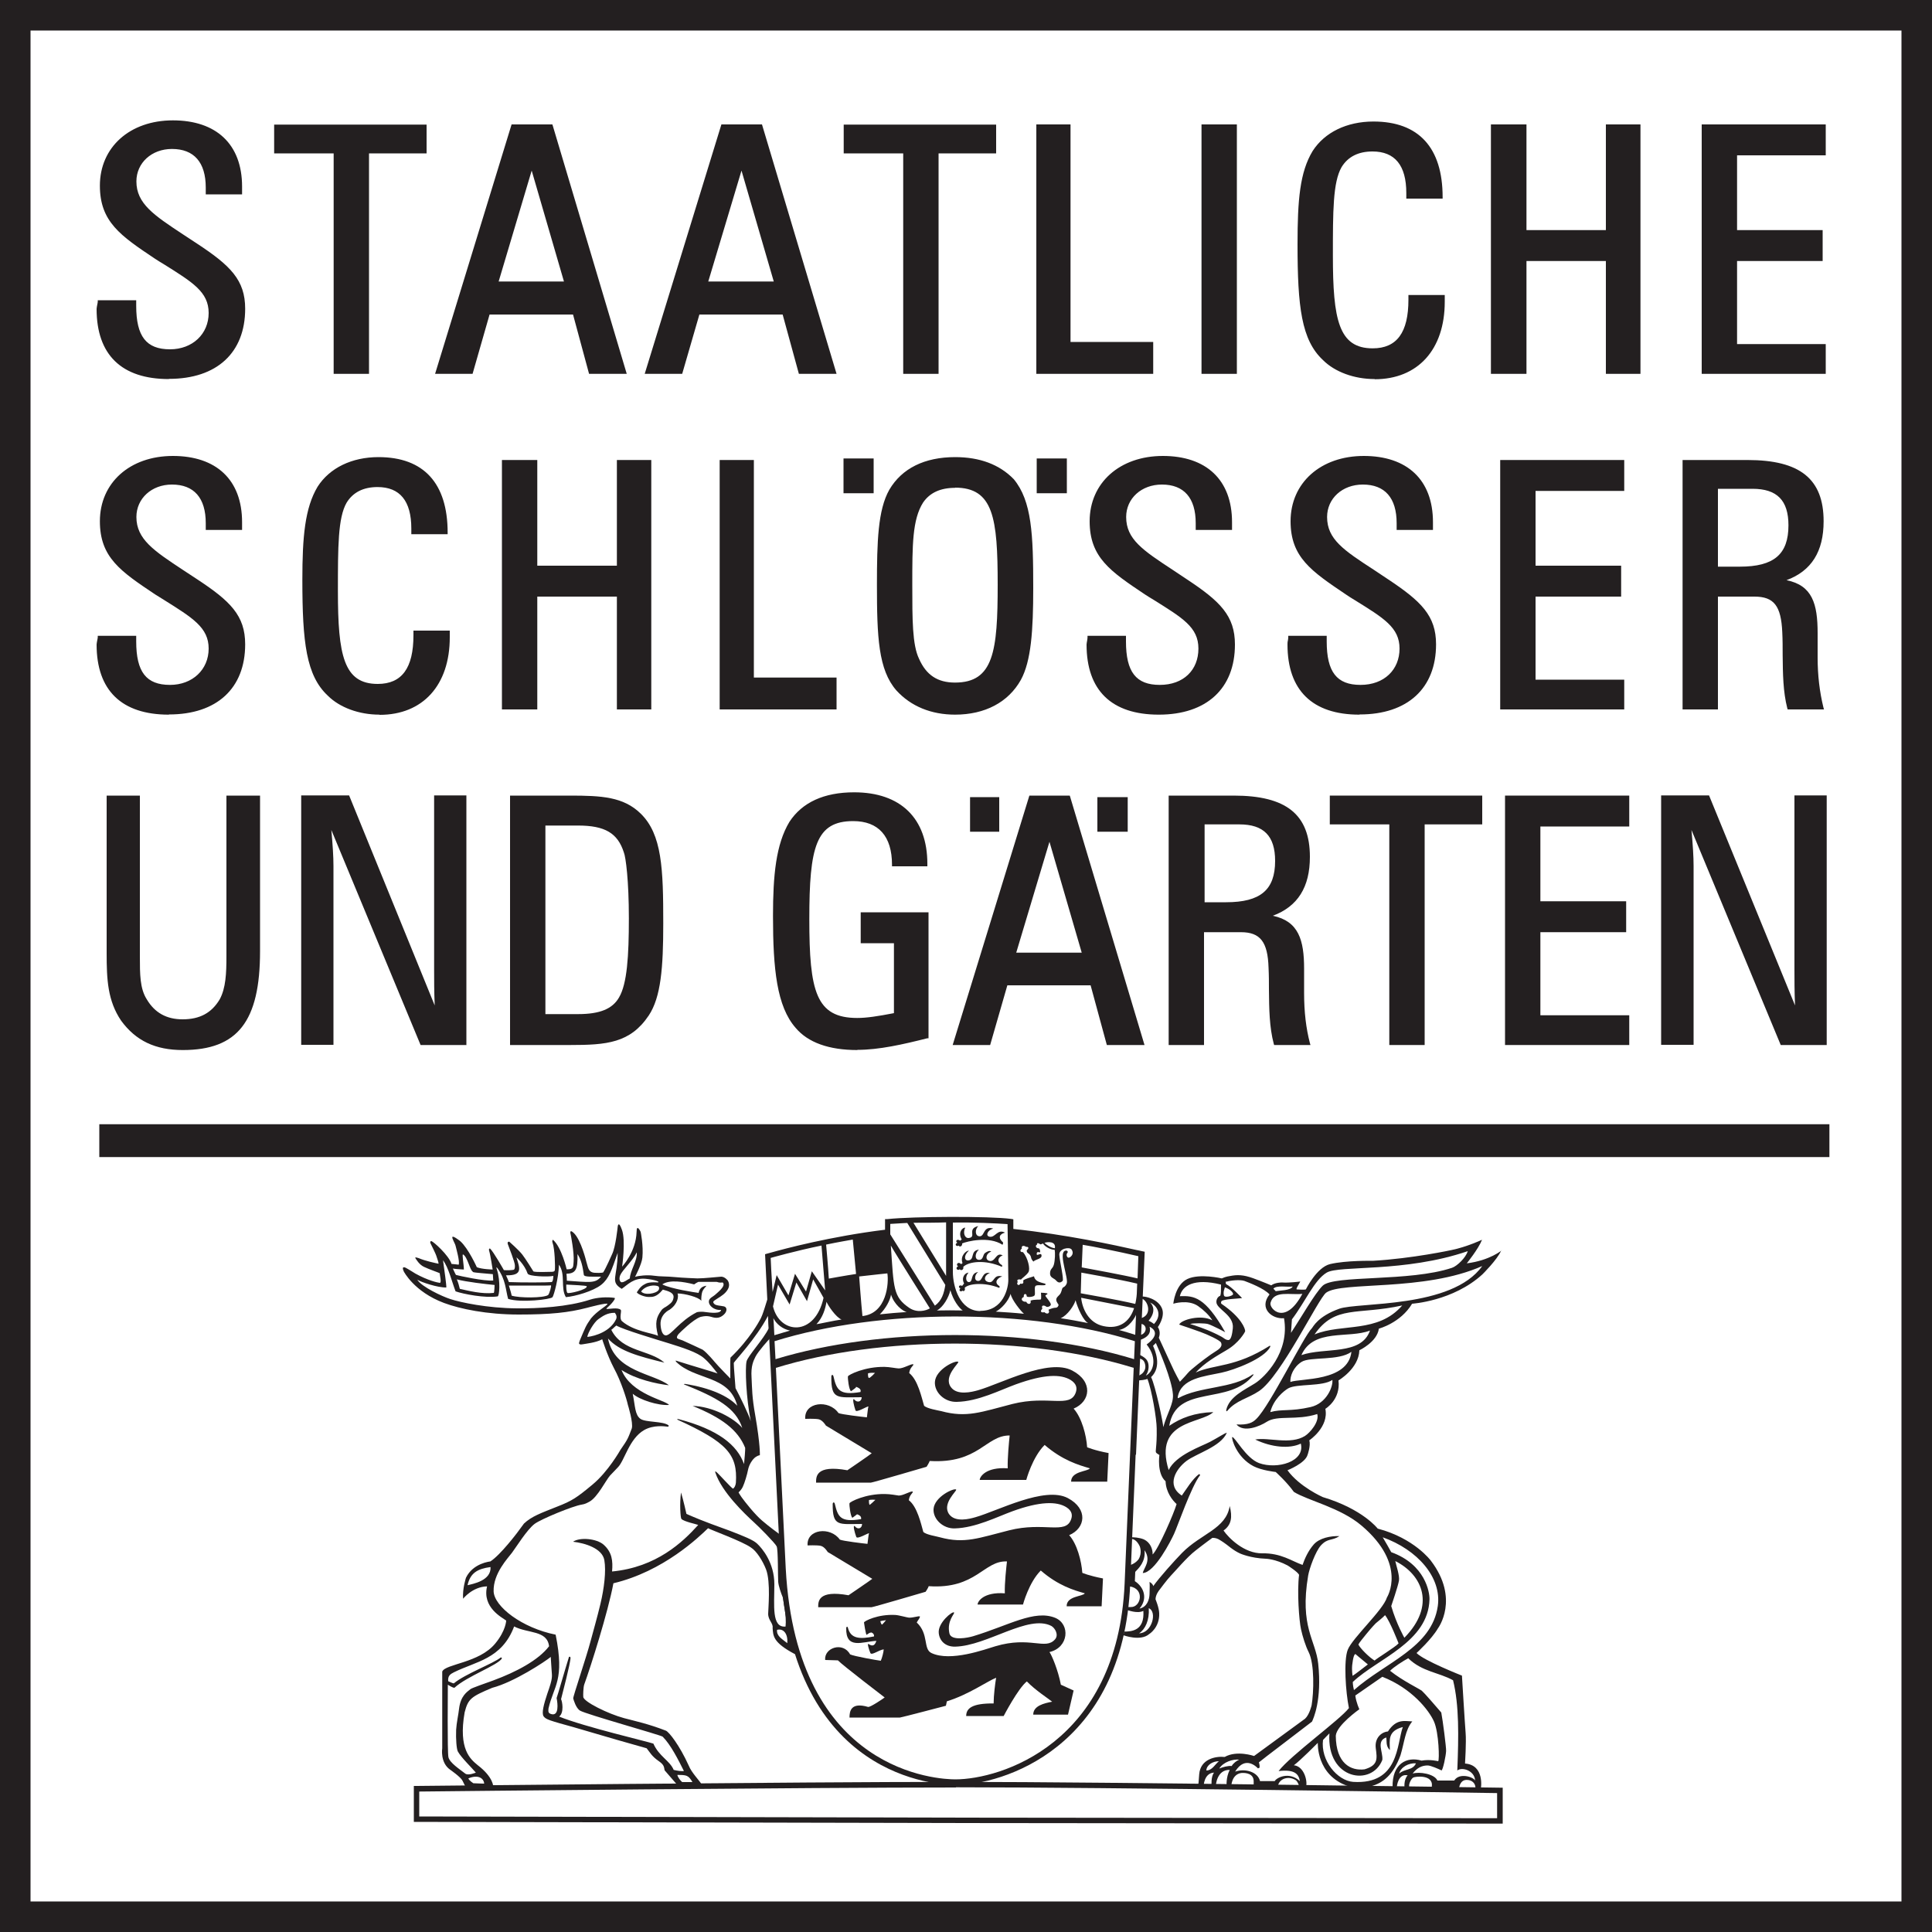 <?xml version="1.0" encoding="UTF-8"?>
<svg id="logo" xmlns="http://www.w3.org/2000/svg" viewBox="0 0 100 100">
  <defs>
    <style>
      .cls-1, .cls-2 {
        fill: #231f20;
      }

      .cls-2 {
        fill-rule: evenodd;
      }
    </style>
  </defs>
  <path class="cls-1" d="M100,100H0V0H100V100h0ZM1.58,98.42H98.42V1.58H1.58V98.42h0Z"/>
  <polygon class="cls-2" points="5.14 58.19 94.69 58.19 94.69 59.89 5.14 59.89 5.14 58.19"/>
  <path class="cls-2" d="M90.46,23.89h-3.28v12.75h1.67v-5.84h1.97c1.1,0,1.47,.59,1.52,1.92,.05,1.48-.05,2.75,.25,3.93h1.72c-.2-.8-.31-1.65-.31-2.61v-1.26c0-1.76-.41-2.56-1.88-2.72,1.51-.43,2.19-1.44,2.19-3.07,0-2.18-1.2-3.09-3.86-3.09h0Zm-1.61,5.52v-4.19h1.87c1.31,0,1.94,.64,1.94,1.97,0,1.58-.83,2.22-2.6,2.22h-1.2Z"/>
  <path class="cls-1" d="M94.42,36.72h-1.89l-.02-.06c-.22-.86-.23-1.78-.24-2.76,0-.38,0-.78-.02-1.18-.06-1.36-.43-1.84-1.44-1.84h-1.89v5.84h-1.83v-12.91h3.36c2.72,0,3.94,.98,3.94,3.17,0,1.57-.63,2.57-1.92,3.05,1.34,.27,1.61,1.23,1.61,2.74v1.26c0,.92,.1,1.77,.3,2.59l.03,.1h0Zm-1.76-.16h1.56c-.19-.8-.29-1.63-.29-2.53v-1.26c0-1.82-.46-2.49-1.81-2.64v-.16c1.44-.41,2.12-1.36,2.12-3,0-2.11-1.13-3.01-3.78-3.01h-3.2v12.59h1.51v-5.84h2.05c1.26,0,1.55,.8,1.6,1.99,.02,.41,.02,.81,.02,1.19,0,.95,.01,1.84,.22,2.66h0Zm-2.61-7.07h-1.28v-4.35h1.95c1.36,0,2.02,.67,2.02,2.05,0,1.59-.83,2.3-2.68,2.3h0Zm-1.12-.16h1.12c1.77,0,2.52-.64,2.52-2.14,0-1.29-.59-1.89-1.86-1.89h-1.79v4.03h0Z"/>
  <path class="cls-2" d="M63.88,41.26h-3.29v12.75h1.67v-5.84h1.99c1.09,0,1.47,.59,1.51,1.92,.05,1.48-.04,2.75,.27,3.93h1.72c-.21-.8-.31-1.65-.31-2.61v-1.26c0-1.76-.43-2.56-1.88-2.72,1.51-.43,2.19-1.44,2.19-3.07,0-2.18-1.2-3.09-3.86-3.09h0Zm-1.63,5.52v-4.19h1.88c1.31,0,1.94,.64,1.94,1.97,0,1.58-.84,2.22-2.62,2.22h-1.2Z"/>
  <path class="cls-1" d="M67.84,54.09h-1.89l-.02-.06c-.23-.87-.24-1.81-.25-2.81,0-.36,0-.74-.02-1.13-.04-1.34-.43-1.84-1.43-1.84h-1.91v5.84h-1.83v-12.91h3.37c2.72,0,3.94,.98,3.94,3.17,0,1.57-.63,2.57-1.92,3.05,1.34,.28,1.62,1.26,1.62,2.74v1.26c0,.98,.1,1.82,.3,2.59l.03,.1h0Zm-1.76-.16h1.56c-.19-.75-.28-1.58-.28-2.53v-1.26c0-1.8-.47-2.49-1.81-2.64v-.16c1.44-.41,2.12-1.36,2.12-3,0-2.11-1.13-3.01-3.78-3.01h-3.21v12.59h1.51v-5.84h2.07c1.1,0,1.55,.56,1.59,1.99,.02,.39,.02,.77,.02,1.14,0,.97,.02,1.88,.23,2.71h0Zm-2.62-7.07h-1.28v-4.35h1.96c1.36,0,2.01,.67,2.01,2.05,0,1.59-.83,2.3-2.7,2.3h0Zm-1.12-.16h1.12c1.78,0,2.54-.64,2.54-2.14,0-1.29-.59-1.89-1.85-1.89h-1.8v4.03h0Z"/>
  <path class="cls-2" d="M26.49,54.01h3.01c1.88,0,3.08-.11,4.02-1.49,.63-.96,.73-2.54,.73-4.72,0-2.81-.05-4.56-1.15-5.63-.88-.85-2.03-.91-3.6-.91h-3.01v12.75h0Zm1.67-1.44v-9.93h1.78c1.29,0,2.08,.32,2.44,1.44,.11,.27,.27,1.42,.27,3.44,0,2.13-.11,3.45-.52,4.14-.36,.64-1.04,.9-2.19,.9h-1.78Z"/>
  <path class="cls-1" d="M29.5,54.09h-3.1v-12.91h3.1c1.63,0,2.77,.06,3.66,.93,1.11,1.08,1.17,2.87,1.17,5.68,0,2.3-.12,3.82-.75,4.77-.96,1.43-2.18,1.53-4.08,1.53h0Zm-2.94-.16h2.94c1.85,0,3.03-.1,3.95-1.46,.6-.92,.72-2.41,.72-4.68,0-2.78-.06-4.53-1.12-5.57-.85-.82-1.96-.88-3.55-.88h-2.94v12.59h0Zm3.36-1.28h-1.86v-10.09h1.86c1.45,0,2.18,.43,2.52,1.49,.11,.27,.27,1.42,.27,3.47s-.09,3.44-.53,4.18c-.37,.65-1.06,.94-2.26,.94h0Zm-1.69-.16h1.69c1.13,0,1.78-.27,2.12-.86,.42-.71,.51-2.15,.51-4.1s-.16-3.17-.26-3.41c-.32-1-.98-1.39-2.37-1.39h-1.69v9.77h0Z"/>
  <path class="cls-2" d="M53.4,30.42c0-2.7-.05-4.46-.99-5.57-.68-.69-1.67-1.12-2.98-1.12-1.56,0-2.71,.59-3.34,1.65-.58,1.01-.63,2.6-.63,4.88,0,2.61,.05,4.35,.99,5.42,.68,.75,1.67,1.23,2.98,1.23,1.56,0,2.71-.64,3.34-1.76,.52-.96,.63-2.49,.63-4.72h0Zm-1.67-.16c0,3.45-.21,5.15-2.3,5.15-.95,0-1.56-.42-1.94-1.28-.36-.73-.36-2.06-.36-3.87,0-2.02,0-3.39,.57-4.3,.36-.53,.93-.8,1.72-.8,2.08,0,2.29,1.7,2.29,5.1h0Z"/>
  <path class="cls-1" d="M49.44,36.99c-1.24,0-2.29-.43-3.04-1.25-.94-1.07-1.01-2.78-1.01-5.47,0-2.23,.05-3.88,.64-4.92,.65-1.11,1.83-1.69,3.41-1.69,1.27,0,2.29,.38,3.03,1.14,.94,1.13,1.01,2.88,1.01,5.63,0,2.22-.11,3.79-.64,4.76-.65,1.16-1.86,1.8-3.41,1.8h0Zm0-13.17c-1.52,0-2.65,.56-3.27,1.61-.57,1-.62,2.64-.62,4.84,0,2.65,.06,4.34,.96,5.36,.72,.78,1.73,1.2,2.92,1.2,1.51,0,2.64-.59,3.27-1.72,.51-.94,.62-2.49,.62-4.69,0-2.72-.07-4.44-.97-5.52-.71-.72-1.69-1.09-2.92-1.09h0Zm0,11.68c-.96,0-1.62-.43-2.01-1.33-.37-.75-.37-2.07-.37-3.9,0-2.06,0-3.42,.58-4.34,.38-.56,.98-.84,1.79-.84,2.22,0,2.38,1.96,2.38,5.18,0,3.26-.16,5.23-2.37,5.23h0Zm0-10.25c-.76,0-1.31,.25-1.66,.76-.56,.88-.56,2.22-.56,4.25,0,1.81,0,3.12,.35,3.84,.37,.84,.96,1.23,1.86,1.23,2,0,2.21-1.62,2.21-5.07s-.22-5.02-2.21-5.02h0Z"/>
  <polygon class="cls-2" points="56.8 43.05 58.37 43.05 58.37 41.26 56.8 41.26 56.8 43.05"/>
  <polygon class="cls-2" points="50.21 43.05 51.72 43.05 51.72 41.26 50.21 41.26 50.21 43.05"/>
  <path class="cls-2" d="M93.02,52.52l-4.6-11.26h-2.35v12.75h1.52v-9.18c0-.59-.05-1.38-.16-2.4l4.8,11.58h2.24v-12.75h-1.51v8.93c0,.64,0,1.43,.06,2.33h0Z"/>
  <path class="cls-1" d="M94.55,54.09h-2.38l-.02-.05-4.6-11.08c.07,.76,.11,1.38,.11,1.86v9.26h-1.68v-12.91h2.48l.02,.05,4.43,10.82c-.03-.71-.03-1.34-.03-1.86v-9.01h1.67v12.91h0Zm-2.27-.16h2.11v-12.59h-1.35v8.85c0,.63,0,1.42,.06,2.32l-.15,.03-4.58-11.21h-2.21v12.59h1.36v-9.1c0-.58-.06-1.39-.16-2.39l.15-.04,4.78,11.53h0Z"/>
  <polygon class="cls-2" points="77.98 54.01 84.25 54.01 84.25 52.62 79.65 52.62 79.65 48.16 84.09 48.16 84.09 46.73 79.65 46.73 79.65 42.69 84.25 42.69 84.25 41.26 77.98 41.26 77.98 54.01"/>
  <path class="cls-1" d="M84.33,54.09h-6.43v-12.91h6.43v1.6h-4.6v3.87h4.44v1.6h-4.44v4.3h4.6v1.54h0Zm-6.27-.16h6.11v-1.22h-4.6v-4.62h4.44v-1.28h-4.44v-4.19h4.6v-1.28h-6.11v12.59h0Z"/>
  <polygon class="cls-2" points="71.99 54.01 73.66 54.01 73.66 42.59 76.63 42.59 76.63 41.26 68.91 41.26 68.91 42.59 71.99 42.59 71.99 54.01"/>
  <path class="cls-1" d="M73.74,54.09h-1.83v-11.42h-3.08v-1.49h7.89v1.49h-2.98v11.42h0Zm-1.67-.16h1.51v-11.42h2.98v-1.17h-7.57v1.17h3.08v11.42h0Z"/>
  <path class="cls-2" d="M57.35,54.01h1.77l-3.82-12.75h-1.98l-3.92,12.75h1.77l.89-3.09h4.43l.84,3.09h0Zm-4.86-4.62l1.83-6.11,1.78,6.11h-3.6Z"/>
  <path class="cls-1" d="M59.23,54.09h-1.94l-.84-3.09h-4.31l-.89,3.09h-1.94l3.97-12.91h2.09l.02,.06,3.85,12.85h0Zm-1.82-.16h1.6l-3.77-12.59h-1.86l-3.87,12.59h1.6l.9-3.09h4.55l.84,3.09h0Zm-1.21-4.46h-3.82l1.86-6.21h.15s1.81,6.21,1.81,6.21h0Zm-3.6-.16h3.39l-1.67-5.74-1.72,5.74h0Z"/>
  <path class="cls-2" d="M46.26,44.77h1.67v-.05c0-2.34-1.36-3.62-3.71-3.62-1.56,0-2.66,.53-3.28,1.49-.68,1.12-.84,2.7-.84,4.83,0,2.82,.21,4.67,1.15,5.73,.63,.74,1.67,1.12,3.14,1.12,1.09,0,2.3-.27,3.6-.59v-6.37h-3.35v1.44h1.72v3.77c-.83,.16-1.45,.27-1.98,.27-2.24,0-2.56-1.65-2.56-5.2s.27-5.15,2.35-5.15c1.36,0,2.09,.8,2.09,2.34h0Z"/>
  <path class="cls-1" d="M44.38,54.35c-1.48,0-2.56-.39-3.2-1.15-.97-1.11-1.17-3.03-1.17-5.79,0-2.09,.15-3.71,.85-4.87,.66-1.01,1.79-1.53,3.35-1.53,2.41,0,3.79,1.35,3.79,3.7v.13h-1.83v-.08c0-1.48-.7-2.26-2.01-2.26-1.93,0-2.27,1.33-2.27,5.07s.34,5.12,2.48,5.12c.49,0,1.07-.09,1.9-.25v-3.62h-1.72v-1.6h3.51v6.52h-.06c-1.27,.32-2.5,.6-3.62,.6h0Zm-.16-13.17c-1.5,0-2.58,.49-3.22,1.45-.69,1.13-.83,2.73-.83,4.79,0,2.72,.19,4.61,1.13,5.68,.61,.72,1.65,1.09,3.08,1.09,1.09,0,2.29-.27,3.52-.57v-6.23h-3.19v1.28h1.72v3.91h-.07c-.87,.18-1.48,.28-1.99,.28-2.26,0-2.64-1.63-2.64-5.28,0-3.25,.16-5.23,2.43-5.23,1.4,0,2.15,.81,2.17,2.34h1.51c0-2.26-1.3-3.51-3.63-3.51h0Z"/>
  <path class="cls-2" d="M22.62,52.52l-4.59-11.26h-2.35v12.75h1.51v-9.18c0-.59-.05-1.38-.16-2.4l4.8,11.58h2.24v-12.75h-1.51v8.93c0,.64,0,1.43,.06,2.33h0Z"/>
  <path class="cls-1" d="M24.15,54.09h-2.38l-4.62-11.13c.07,.76,.11,1.39,.11,1.86v9.26h-1.67v-12.91h2.48l.02,.05,4.41,10.82c-.03-.71-.03-1.34-.03-1.86v-9.01h1.67v12.91h0Zm-2.27-.16h2.11v-12.59h-1.35v8.85c0,.63,0,1.42,.05,2.32l-.15,.03-4.57-11.21h-2.21v12.59h1.35v-9.1c0-.58-.06-1.38-.16-2.39l.15-.04,4.78,11.53h0Z"/>
  <path class="cls-2" d="M7.17,41.26h-1.56v8.08c0,1.33,.05,2.43,.73,3.45,.73,1.01,1.72,1.49,3.12,1.49,2.88,0,3.92-1.6,3.92-5.04v-7.97h-1.57v8.24c0,.96-.04,1.69-.36,2.28-.41,.69-1.04,1.06-1.99,1.06-.88,0-1.51-.37-1.92-1.06-.38-.59-.38-1.32-.38-2.28v-8.24h0Z"/>
  <path class="cls-1" d="M9.46,54.35c-1.42,0-2.43-.48-3.19-1.52-.7-1.03-.75-2.14-.75-3.49v-8.16h1.72v8.32c0,.93,0,1.67,.36,2.23,.41,.69,1.02,1.03,1.85,1.03,.89,0,1.5-.33,1.92-1.03,.32-.59,.35-1.36,.35-2.23v-8.32h1.74v8.05c0,3.64-1.16,5.12-4,5.12h0Zm-3.78-13.01v8c0,1.32,.05,2.41,.72,3.4,.72,.99,1.69,1.46,3.06,1.46,2.73,0,3.84-1.44,3.84-4.96v-7.89h-1.41v8.16c0,.89-.03,1.69-.37,2.31-.45,.75-1.12,1.11-2.06,1.11-.89,0-1.55-.37-1.99-1.1-.39-.6-.39-1.36-.39-2.32v-8.16h-1.4Z"/>
  <polygon class="cls-2" points="77.73 36.64 83.99 36.64 83.99 35.26 79.4 35.26 79.4 30.8 83.83 30.8 83.83 29.36 79.4 29.36 79.4 25.33 83.99 25.33 83.99 23.89 77.73 23.89 77.73 36.64"/>
  <path class="cls-1" d="M84.07,36.72h-6.42v-12.91h6.42v1.6h-4.59v3.87h4.43v1.6h-4.43v4.3h4.59v1.54h0Zm-6.26-.16h6.1v-1.22h-4.59v-4.62h4.43v-1.28h-4.43v-4.19h4.59v-1.28h-6.1v12.59h0Z"/>
  <path class="cls-2" d="M66.76,32.98c0,.11-.04,.27-.04,.37,0,2.33,1.24,3.55,3.64,3.55s3.87-1.33,3.87-3.55c0-1.49-.84-2.23-2.45-3.3-1.99-1.33-3.19-1.92-3.19-3.29,0-.96,.79-1.76,1.93-1.76s1.83,.74,1.83,2.08v.27h1.72v-.32c0-2.13-1.2-3.35-3.49-3.35s-3.71,1.38-3.71,3.3c0,1.8,1,2.49,2.82,3.71,1.78,1.12,2.83,1.65,2.83,2.88,0,1.1-.84,1.96-2.1,1.96s-1.83-.74-1.83-2.33v-.21h-1.83Z"/>
  <path class="cls-1" d="M70.36,36.99c-2.43,0-3.72-1.26-3.72-3.63,0-.06,0-.13,.02-.2,.01-.06,.02-.13,.02-.17v-.08h1.99v.29c0,1.58,.52,2.25,1.75,2.25s2.02-.79,2.02-1.88-.82-1.58-2.32-2.51c-.15-.09-.31-.19-.47-.3-1.78-1.2-2.85-1.92-2.85-3.78,0-1.99,1.56-3.38,3.79-3.38s3.58,1.22,3.58,3.43v.4h-1.88v-.35c0-1.31-.61-2-1.75-2-1.06,0-1.85,.72-1.85,1.68,0,1.15,.86,1.72,2.43,2.74,.23,.15,.47,.31,.72,.48,1.72,1.14,2.49,1.89,2.49,3.37,0,2.28-1.48,3.63-3.95,3.63h0Zm-3.53-3.93s-.01,.08-.02,.12c0,.06-.02,.13-.02,.17,0,2.31,1.2,3.47,3.56,3.47s3.79-1.27,3.79-3.47c0-1.4-.75-2.13-2.42-3.23-.25-.17-.49-.33-.72-.48-1.56-1.02-2.5-1.64-2.5-2.88,0-1.05,.87-1.84,2.01-1.84,1.23,0,1.91,.77,1.91,2.16v.19h1.56v-.24c0-2.11-1.21-3.27-3.41-3.27s-3.63,1.32-3.63,3.22c0,1.77,.99,2.44,2.78,3.65,.16,.1,.32,.2,.47,.29,1.49,.93,2.4,1.49,2.4,2.65s-.92,2.04-2.18,2.04-1.91-.74-1.91-2.41v-.13h-1.67Z"/>
  <path class="cls-2" d="M56.38,32.98c0,.11-.05,.27-.05,.37,0,2.33,1.25,3.55,3.66,3.55s3.86-1.33,3.86-3.55c0-1.49-.83-2.23-2.44-3.3-1.99-1.33-3.19-1.92-3.19-3.29,0-.96,.79-1.76,1.94-1.76s1.83,.74,1.83,2.08v.27h1.72v-.32c0-2.13-1.2-3.35-3.5-3.35s-3.71,1.38-3.71,3.3c0,1.8,.99,2.49,2.82,3.71,1.77,1.12,2.81,1.65,2.81,2.88,0,1.1-.83,1.96-2.08,1.96s-1.83-.74-1.83-2.33v-.21h-1.83Z"/>
  <path class="cls-1" d="M59.98,36.99c-2.45,0-3.74-1.26-3.74-3.63,0-.06,.02-.13,.03-.2,.01-.06,.02-.13,.02-.17v-.08h1.99v.29c0,1.58,.52,2.25,1.75,2.25s2-.77,2-1.88-.83-1.59-2.33-2.53c-.15-.09-.3-.18-.45-.28-1.78-1.19-2.85-1.91-2.85-3.78,0-1.99,1.56-3.38,3.79-3.38s3.58,1.22,3.58,3.43v.4h-1.88v-.35c0-1.31-.61-2-1.75-2-1.06,0-1.85,.72-1.85,1.68,0,1.15,.86,1.72,2.43,2.75,.23,.15,.47,.31,.72,.48,1.71,1.13,2.48,1.88,2.48,3.37,0,2.28-1.47,3.63-3.94,3.63h0Zm-3.53-3.93s-.01,.08-.02,.12c-.01,.06-.03,.13-.03,.17,0,2.27,1.24,3.47,3.58,3.47s3.78-1.27,3.78-3.47c0-1.41-.74-2.14-2.41-3.23-.25-.17-.49-.33-.72-.48-1.56-1.02-2.5-1.64-2.5-2.88,0-1.05,.87-1.84,2.01-1.84,1.23,0,1.91,.77,1.91,2.16v.19h1.56v-.24c0-2.11-1.21-3.27-3.42-3.27s-3.63,1.32-3.63,3.22c0,1.79,.99,2.45,2.78,3.65,.15,.1,.3,.19,.45,.28,1.5,.94,2.4,1.5,2.4,2.66s-.91,2.04-2.16,2.04c-1.32,0-1.91-.74-1.91-2.41v-.13h-1.67Z"/>
  <polygon class="cls-2" points="53.66 25.53 55.22 25.53 55.22 23.73 53.66 23.73 53.66 25.53"/>
  <polygon class="cls-2" points="43.66 25.53 45.22 25.53 45.22 23.73 43.66 23.73 43.66 25.53"/>
  <polygon class="cls-2" points="37.34 36.64 43.24 36.64 43.24 35.15 38.95 35.15 38.95 23.89 37.34 23.89 37.34 36.64"/>
  <path class="cls-1" d="M43.31,36.72h-6.06v-12.91h1.77v11.26h4.28v1.65h0Zm-5.9-.16h5.74v-1.33h-4.28v-11.26h-1.45v12.59h0Z"/>
  <polygon class="cls-2" points="26.06 36.64 27.73 36.64 27.73 30.8 32.01 30.8 32.01 36.64 33.63 36.64 33.63 23.89 32.01 23.89 32.01 29.36 27.73 29.36 27.73 23.89 26.06 23.89 26.06 36.64"/>
  <path class="cls-1" d="M33.71,36.72h-1.78v-5.84h-4.12v5.84h-1.83v-12.91h1.83v5.47h4.12v-5.47h1.78v12.91h0Zm-1.61-.16h1.45v-12.59h-1.45v5.47h-4.44v-5.47h-1.51v12.59h1.51v-5.84h4.44v5.84h0Z"/>
  <path class="cls-2" d="M23.19,32.71h-1.72v.16c0,1.74-.63,2.6-1.93,2.6-1.83,0-2.14-1.54-2.14-4.88,0-2.34,0-3.82,.47-4.62,.36-.58,.93-.85,1.67-.85,1.2,0,1.83,.74,1.83,2.23v.21h1.72c0-2.45-1.15-3.83-3.5-3.83-1.4,0-2.51,.59-3.08,1.49-.67,1.12-.77,2.66-.77,4.78,0,2.98,.15,4.88,1.29,5.95,.53,.53,1.47,.96,2.61,.96,2.19,0,3.55-1.49,3.55-3.93v-.27h0Z"/>
  <path class="cls-1" d="M19.64,36.99c-1.06,0-2.06-.37-2.67-.98-1.12-1.04-1.32-2.76-1.32-6,0-2.22,.13-3.72,.79-4.82,.62-.97,1.77-1.53,3.15-1.53,2.34,0,3.58,1.35,3.58,3.91v.08h-1.88v-.29c0-1.43-.59-2.15-1.75-2.15-.73,0-1.27,.27-1.6,.81-.45,.78-.45,2.29-.45,4.58,0,3.32,.3,4.8,2.06,4.8,1.25,0,1.85-.82,1.85-2.52v-.24h1.88v.35c0,2.47-1.39,4.01-3.63,4.01h0Zm-.05-13.17c-1.33,0-2.43,.53-3.01,1.45-.64,1.07-.76,2.54-.76,4.73,0,3.19,.19,4.89,1.27,5.89,.59,.59,1.55,.94,2.56,.94,2.14,0,3.47-1.47,3.47-3.85v-.19h-1.56v.08c0,1.8-.66,2.68-2.01,2.68-1.89,0-2.22-1.6-2.22-4.96,0-2.4,0-3.84,.48-4.66,.36-.59,.95-.89,1.74-.89,1.25,0,1.91,.8,1.91,2.31v.13h1.56c-.03-2.4-1.21-3.67-3.42-3.67h0Z"/>
  <path class="cls-2" d="M5.14,32.98c0,.11-.05,.27-.05,.37,0,2.33,1.25,3.55,3.66,3.55s3.86-1.33,3.86-3.55c0-1.49-.83-2.23-2.46-3.3-1.98-1.33-3.18-1.92-3.18-3.29,0-.96,.78-1.76,1.92-1.76s1.83,.74,1.83,2.08v.27h1.72v-.32c0-2.13-1.2-3.35-3.5-3.35s-3.7,1.38-3.7,3.3c0,1.8,.99,2.49,2.82,3.71,1.77,1.12,2.81,1.65,2.81,2.88,0,1.1-.84,1.96-2.08,1.96-1.31,0-1.83-.74-1.83-2.33v-.21h-1.83Z"/>
  <path class="cls-1" d="M8.74,36.99c-2.45,0-3.74-1.26-3.74-3.63,0-.06,.02-.13,.03-.2,.01-.06,.03-.13,.03-.17v-.08h1.99v.29c0,1.58,.52,2.25,1.75,2.25,1.16,0,2-.79,2-1.88s-.83-1.59-2.33-2.53c-.14-.09-.29-.18-.45-.28-1.78-1.19-2.85-1.91-2.85-3.78,0-1.99,1.55-3.38,3.78-3.38s3.58,1.22,3.58,3.43v.4h-1.88v-.35c0-1.31-.61-2-1.75-2-1.05,0-1.84,.72-1.84,1.68,0,1.15,.91,1.75,2.41,2.74,.23,.15,.47,.31,.73,.48,1.72,1.13,2.49,1.88,2.49,3.37,0,2.28-1.47,3.63-3.94,3.63h0Zm-3.53-3.93s-.01,.08-.02,.12c-.01,.06-.02,.13-.02,.17,0,2.27,1.24,3.47,3.58,3.47s3.78-1.27,3.78-3.47c0-1.41-.75-2.14-2.42-3.23-.26-.17-.5-.33-.73-.48-1.55-1.02-2.48-1.63-2.48-2.87,0-1.05,.86-1.84,2-1.84,1.23,0,1.91,.77,1.91,2.16v.19h1.56v-.24c0-2.11-1.21-3.27-3.41-3.27s-3.61,1.29-3.61,3.22c0,1.79,.99,2.45,2.78,3.65,.15,.1,.3,.19,.45,.28,1.5,.94,2.4,1.5,2.4,2.66s-.91,2.04-2.16,2.04c-1.32,0-1.91-.74-1.91-2.41v-.13h-1.67Z"/>
  <path class="cls-2" d="M30.54,19.27h1.77l-3.8-12.75h-1.99l-3.91,12.75h1.77l.88-3.07h4.44l.83,3.07h0Zm-4.84-4.62l1.81-6.11,1.78,6.11h-3.59Z"/>
  <path class="cls-1" d="M32.43,19.35h-1.94l-.83-3.07h-4.32l-.88,3.07h-1.94l3.96-12.91h2.11l.02,.06,3.83,12.85h0Zm-1.82-.16h1.6l-3.75-12.59h-1.87l-3.86,12.59h1.61l.88-3.07h4.56l.83,3.07h0Zm-1.21-4.46h-3.8l1.84-6.21h.15s1.81,6.21,1.81,6.21h0Zm-3.59-.16h3.38l-1.67-5.74-1.71,5.74h0Z"/>
  <polygon class="cls-2" points="88.16 19.27 94.42 19.27 94.42 17.89 89.83 17.89 89.83 13.43 94.26 13.43 94.26 11.99 89.83 11.99 89.83 7.96 94.42 7.96 94.42 6.52 88.16 6.52 88.16 19.27"/>
  <path class="cls-1" d="M94.5,19.35h-6.42V6.44h6.42v1.6h-4.59v3.87h4.43v1.6h-4.43v4.3h4.59v1.54h0Zm-6.26-.16h6.1v-1.22h-4.59v-4.62h4.43v-1.28h-4.43V7.88h4.59v-1.28h-6.1v12.59h0Z"/>
  <polygon class="cls-2" points="77.25 19.27 78.93 19.27 78.93 13.43 83.2 13.43 83.2 19.27 84.83 19.27 84.83 6.52 83.2 6.52 83.2 11.99 78.93 11.99 78.93 6.52 77.25 6.52 77.25 19.27"/>
  <path class="cls-1" d="M84.91,19.35h-1.79v-5.84h-4.11v5.84h-1.84V6.44h1.84v5.47h4.11V6.44h1.79v12.91h0Zm-1.63-.16h1.47V6.6h-1.47v5.47h-4.43V6.6h-1.52v12.59h1.52v-5.84h4.43v5.84h0Z"/>
  <path class="cls-2" d="M74.7,15.35h-1.72v.16c0,1.74-.63,2.6-1.93,2.6-1.83,0-2.14-1.54-2.14-4.88,0-2.34,0-3.82,.47-4.62,.36-.58,.93-.85,1.67-.85,1.2,0,1.83,.74,1.83,2.23v.21h1.72c0-2.45-1.15-3.83-3.49-3.83-1.42,0-2.51,.59-3.09,1.49-.68,1.12-.77,2.66-.77,4.78,0,2.98,.15,4.88,1.29,5.95,.53,.53,1.47,.96,2.62,.96,2.19,0,3.55-1.49,3.55-3.93v-.27h0Z"/>
  <path class="cls-1" d="M71.15,19.62c-1.06,0-2.06-.37-2.67-.98-1.12-1.04-1.32-2.76-1.32-6,0-2.29,.12-3.73,.78-4.82,.62-.97,1.77-1.53,3.15-1.53,2.34,0,3.58,1.35,3.58,3.91v.08h-1.88v-.29c0-1.43-.59-2.15-1.75-2.15-.73,0-1.27,.27-1.6,.81-.45,.78-.45,2.29-.45,4.58,0,3.32,.3,4.8,2.06,4.8,1.25,0,1.85-.82,1.85-2.52v-.24h1.88v.35c0,2.47-1.39,4.01-3.63,4.01h0Zm-.05-13.17c-1.33,0-2.43,.53-3.02,1.45-.64,1.05-.76,2.47-.76,4.73,0,3.19,.19,4.89,1.27,5.89,.59,.59,1.55,.94,2.56,.94,2.14,0,3.47-1.47,3.47-3.85v-.19h-1.56v.08c0,1.8-.66,2.68-2.01,2.68-1.88,0-2.22-1.6-2.22-4.96,0-2.4,0-3.84,.48-4.66,.36-.59,.95-.89,1.74-.89,1.25,0,1.91,.8,1.91,2.31v.13h1.56c-.03-2.4-1.21-3.67-3.41-3.67h0Z"/>
  <polygon class="cls-2" points="62.27 19.27 63.94 19.27 63.94 6.52 62.27 6.52 62.27 19.27"/>
  <path class="cls-1" d="M64.02,19.35h-1.83V6.44h1.83v12.91h0Zm-1.67-.16h1.51V6.6h-1.51v12.59h0Z"/>
  <polygon class="cls-2" points="53.72 19.27 59.62 19.27 59.62 17.78 55.34 17.78 55.34 6.52 53.72 6.52 53.72 19.27"/>
  <path class="cls-1" d="M59.7,19.35h-6.06V6.44h1.77v11.26h4.28v1.65h0Zm-5.9-.16h5.74v-1.33h-4.29V6.6h-1.45v12.59h0Z"/>
  <polygon class="cls-2" points="46.84 19.27 48.51 19.27 48.51 7.86 51.48 7.86 51.48 6.52 43.76 6.52 43.76 7.86 46.84 7.86 46.84 19.27"/>
  <path class="cls-1" d="M48.58,19.35h-1.83V7.94h-3.08v-1.49h7.89v1.49h-2.98v11.42h0Zm-1.67-.16h1.51V7.78h2.98v-1.17h-7.57v1.17h3.08v11.42h0Z"/>
  <path class="cls-2" d="M41.41,19.27h1.77l-3.81-12.75h-1.98l-3.92,12.75h1.77l.9-3.07h4.43l.84,3.07h0Zm-4.86-4.62l1.83-6.11,1.78,6.11h-3.6Z"/>
  <path class="cls-1" d="M43.29,19.35h-1.94l-.84-3.07h-4.31l-.89,3.07h-1.94l3.97-12.91h2.1l3.86,12.91h0Zm-1.82-.16h1.6l-3.77-12.59h-1.86l-3.87,12.59h1.6l.9-3.07h4.55l.84,3.07h0Zm-1.21-4.46h-3.82l1.86-6.21h.15s1.81,6.21,1.81,6.21h0Zm-3.6-.16h3.39l-1.67-5.74-1.72,5.74h0Z"/>
  <polygon class="cls-2" points="17.35 19.27 19.02 19.27 19.02 7.86 21.99 7.86 21.99 6.52 14.27 6.52 14.27 7.86 17.35 7.86 17.35 19.27"/>
  <path class="cls-1" d="M19.1,19.35h-1.83V7.94h-3.08v-1.49h7.89v1.49h-2.98v11.42h0Zm-1.67-.16h1.51V7.78h2.98v-1.17h-7.57v1.17h3.08v11.42h0Z"/>
  <path class="cls-2" d="M5.14,15.61c0,.11-.05,.27-.05,.37,0,2.33,1.25,3.55,3.66,3.55s3.86-1.33,3.86-3.55c0-1.49-.83-2.23-2.46-3.3-1.98-1.33-3.18-1.92-3.18-3.29,0-.96,.78-1.76,1.92-1.76s1.83,.74,1.83,2.08v.27h1.72v-.32c0-2.13-1.2-3.35-3.5-3.35s-3.7,1.38-3.7,3.3c0,1.8,.99,2.49,2.82,3.71,1.77,1.12,2.81,1.65,2.81,2.88,0,1.1-.84,1.96-2.08,1.96-1.31,0-1.83-.74-1.83-2.33v-.21h-1.83Z"/>
  <path class="cls-1" d="M8.74,19.62c-2.45,0-3.74-1.26-3.74-3.63,0-.06,.02-.13,.03-.2,.01-.06,.03-.13,.03-.17v-.08h1.99v.29c0,1.58,.52,2.25,1.75,2.25,1.16,0,2-.79,2-1.88s-.83-1.59-2.33-2.53c-.15-.09-.3-.18-.45-.28-1.78-1.19-2.85-1.91-2.85-3.78,0-1.99,1.55-3.38,3.78-3.38s3.58,1.22,3.58,3.43v.4h-1.88v-.35c0-1.31-.61-2-1.75-2-1.05,0-1.84,.72-1.84,1.68,0,1.15,.91,1.75,2.41,2.74,.23,.15,.47,.31,.73,.48,1.72,1.13,2.49,1.88,2.49,3.37,0,2.28-1.47,3.63-3.94,3.63h0Zm-3.53-3.93s-.01,.08-.02,.12c-.01,.06-.02,.13-.02,.17,0,2.27,1.24,3.47,3.58,3.47s3.78-1.27,3.78-3.47c0-1.41-.75-2.14-2.42-3.23-.26-.17-.5-.33-.73-.48-1.55-1.02-2.48-1.64-2.48-2.87,0-1.05,.86-1.84,2-1.84,1.23,0,1.91,.77,1.91,2.16v.19h1.56v-.24c0-2.11-1.21-3.27-3.41-3.27s-3.61,1.29-3.61,3.22c0,1.78,.99,2.45,2.78,3.64,.15,.1,.3,.19,.45,.28,1.5,.94,2.4,1.5,2.4,2.66s-.91,2.04-2.16,2.04c-1.32,0-1.91-.74-1.91-2.41v-.13h-1.67Z"/>
  <path id="Hirsch" class="cls-2" d="M40.48,81.21c.09,1.63,.41,3.21,.77,4.4,0,0-.12,0-.12,0-1.13-.6-1.11-.94-1.14-1.35,.04-.24-.23-.39-.23-.73,0-.22,.14-1.65-.11-2.3-.17-.44-.5-.96-.78-1.13-.44-.32-2.1-.92-2.22-1-.48,.46-2.3,2.23-4.9,2.85-.28,1.5-1.18,4.33-1.51,5.24-.05,.14-.06,.55-.05,.64,.01,.25,1.29,.88,2.11,1.1,.6,.16,1.24,.29,2.17,.65,.16,.07,.7,.75,1.18,1.81,.14,.36,.57,.79,.66,.96,0,.03-1.26,.03-1.26,.03l-.65-.75c-.03-.2-.05-.3-.31-.48-.36-.25-.45-.45-.62-.66-.38-.1-2.6-.74-3.74-1.08-1.3-.36-1.47-.41-1.59-.57-.12-.16,.01-.64,.19-1.18,.3-.84,.24-.87,.22-1.23s-.05-.68-.04-.67c-.29,.24-1.91,1.31-3.03,1.6-1.1,.46-1.25,.57-1.43,1.27-.34,1.92,.31,2.43,.67,2.73,.84,.64,.81,1.13,.81,1.13l-1.45-.04s-.05-.09-.14-.28c-.09-.19-.64-.57-.64-.57-.53-.37-.41-1.11-.41-1.11v-3.97c.16-.4,1.92-.44,2.75-1.46,.55-.67,.56-1.18,.56-1.18-.21-.16-1.25-.67-.99-1.77-.76,.02-1.24,.64-1.24,.64-.04-.53,.15-1.09,.15-1.09,.37-.76,1.26-.84,1.26-.84,.53-.34,1.4-1.5,1.4-1.5l.34-.46c.4-.38,.9-.55,1.7-.87,.8-.31,1.03-.47,1.85-1.15,.81-.67,1.44-1.79,1.44-1.79,.41-.59,.39-.6,.59-1.11,.09-.29-.2-1.22-.2-1.22-.06-.29-.35-1.22-.72-1.9-.36-.69-.61-1.5-.61-1.5-.32,.18-.87,.23-1.01,.26-.14,.03-.19-.01-.19-.05s.05-.17,.05-.17c.28-.66,.3-.74,.57-1.12,.32-.39,.79-.63,.85-.74,.06-.11-1.05,.19-1.05,.19-.96,.25-1.89,.35-3.54,.35s-3.04-.29-3.87-.6c-1.55-.58-2.08-1.63-2.08-1.63-.15-.32,.1-.19,.1-.19,.12,.06,.5,.3,.5,.3,.63,.35,1.15,.47,1.26,.48,.11,.01,0-.4,0-.5,0-.01-.6-.22-.82-.33-.25-.12-.4-.39-.44-.45-.05-.08,.17,0,.17,0,.35,.15,.88,.26,1.03,.29,0-.08-.05-.2-.1-.36-.05-.18-.29-.63-.32-.7s0-.12,.05-.11c.1,.02,.9,.73,1.04,1.18,.13,.01,.37,.04,.37,.04,.07-.16-.13-.85-.16-.98-.03-.13-.21-.4-.16-.46,.05-.06,.4,.22,.4,.22,.42,.37,.86,1.35,.86,1.35,.27,.11,.82,.12,.82,.12,0,0-.12-.78-.18-.96-.04-.13,.04-.13,.04-.13,.18,.16,.72,1.12,.72,1.12,.15,.02,.48,0,.52-.02,.03-.03,.06-.07,.05-.23,0-.15-.3-.92-.36-1.08-.06-.16,.07-.14,.07-.14,0,0,.47,.41,.67,.66,.16,.2,.58,.88,.58,.88,.15,.05,.78,.02,.89,.02s.21,0,.22-.1c.02-.15,0-1.08-.12-1.41-.04-.12,.02-.15,.02-.15,.45,.38,.71,1.53,.71,1.53,0,0,.14,0,.21-.02,.16-.06,.13-.19,.15-.37,.04-.46-.15-1.41-.15-1.41,0,0-.1-.32,.15-.09,.39,.36,.66,1.5,.66,1.5,.09,.26,.08,.55,.44,.57,.35,.02,.43-.02,.43-.02,.13-.19,.46-.94,.46-.94,.19-.39,.29-1.41,.29-1.41,0,0,.03-.39,.22,.14,.21,.57,.01,1.91,.01,1.91,0,0,.72-.76,.75-1.8,0-.45,.21,0,.21,0,0,0,.15,.71,.09,1.33-.03,.34-.38,1-.38,1,.17-.06,.64-.11,.97-.06,.33,.05,.69,.03,1.07,.07,.38,.04,1.19,.07,1.19,.07,.35,0,1.04-.08,1.23-.09,.19,0,.34,.2,.34,.2,.16,.27,0,.49-.13,.63-.13,.14-.42,.31-.42,.31-.17,.12-.27,.14-.15,.27,.08,.09,.34,.09,.51,.13,.17,.05,.16,.27-.02,.43-.19,.17-.37,.2-.65,.11-.27-.09-.57,.01-.57,.01-.39,.15-1.02,.78-1.08,.84s-.13,.15-.12,.22c0,.07,.11,.08,.29,.15,.17,.07,1.04,.48,1.04,.48,.24,.17,.61,.62,.61,.62,.18,.22,.82,.87,.82,.87v-.86c0-.13,.01-.22,.01-.22,1.01-.97,1.5-1.91,1.5-1.91,.2-.3,.36-1.05,.48-1.28l.1,2.16c-.1,.09-.64,.7-.78,.97-.11,.22-.25,.49-.21,1.09,.03,.58,.02,1.01,.19,1.95,.27,1.56,.24,2.07,.24,2.07,0,0-.09,.01-.21,.09-.17,.11-.35,.4-.4,.66-.05,.26-.18,.69-.27,.88-.09,.19-.22,.29-.22,.29,0,0-.02,0,.15,.25,.17,.24,.7,.91,1.07,1.22,.36,.31,.83,.65,.83,.65l.16,.12,.08,1.68Zm-3.92-14.65c-.05,.06-.17,.18-.21,.3-.04,.12-.06,.34-.05,.47-.13-.19-.87-.38-1.23-.38,.06,.15,.02,.54-.41,.84,0,0-.5,.22-.47,.77,.02,.31,.1,.54,.26,.56,.28,.02,.71-.74,1.62-1.2,0,0,.17-.05,.43-.01,.26,.04,.82,.1,.82-.11-.38,.03-.64-.24-.63-.43,0-.18,.21-.25,.31-.34,.1-.1,.6-.46,.41-.65-.17,.02-.24-.01-.24-.01-.03-.01-.06-.02-.08-.02-.02,0-.94,0-.94,0-.1,.04-.22,.13-.22,.13-.55-.14-1.28-.26-1.65,0,.44,.23,1.72,.42,1.88,.44,.04-.19,.14-.34,.41-.37Zm-3.37,.29c.17,.21,.78,.11,.9-.08,.04-.05,.03-.14,0-.18-.17-.1-.66-.08-.91,.26Zm-1.37,1.1c-.41,0-.63,.18-.85,.33-.23,.16-.56,.74-.57,.92,.44-.05,1.2-.3,1.49-.92,.08-.18-.07-.33-.07-.33Zm2.47-1.18c-.32,.39-.54,.36-.73,.36-.19,0-.54-.13-.6-.24,.18-.28,.28-.36,.49-.46,.21-.09,.6-.05,.6-.05,.13-.03-.13-.14-.63-.19-.63-.06-.93,.31-1.24,.52-.62-.38-.22-.58-.21-1.86-.31,.89-.45,1.33-.85,1.65-.43,.34-1.36,.6-1.83,.64-.29-.48,0-1.18-.36-1.68-.02,.71-.25,1.55-.33,1.68-.08,.12-1.65,.3-2.3,.09-.13-.47-.12-.97-.53-1.56-.1-.14-.08-.05-.05,.04,.2,.63,.12,1.38,.04,1.39-.64,.1-1.78-.12-2.18-.26-.19-.49-.36-1.23-.65-1.61,.06,.43,.19,1.34,.17,1.41-.45,.01-1.28-.27-1.5-.4,.23,.37,1.28,.86,1.71,1,.52,.17,1.91,.47,3.45,.48,1.07,.01,2.62-.07,3.78-.45,.37-.12,.9-.15,1.28-.09v.06c-.17,.3-.46,.47-.43,.51,.1,.02,.6-.1,.74,.05,.06,.06-.1,.44,.07,.59,.61,.52,1.57,.61,1.86,.75-.18-.69-.08-.96,.16-1.3,.1-.15,.22-.17,.32-.25,.1-.08,.27-.17,.31-.37,.09-.31-.26-.39-.54-.47Zm-2.19-.76c-.09,.23,.02,.36,.07,.36,.15,0,.24-.1,.43-.2,.02-.42,.39-.89,.36-1.35-.22,.45-.75,.92-.86,1.19Zm-1,.07c-.46,0-.86,.02-.88-.09-.06-.42-.13-.78-.33-1.08,.03,.86-.13,1-.57,1.02,.02,.16,.02,.36,.02,.36,1.11,.07,1.47,.16,1.76-.2Zm-1.79,.41c0,.15,0,.37,.06,.43,.05,.06,1.04-.17,1-.34,0-.05-.8-.07-1.05-.09Zm-.67-.45c-.24,.06-1.28,.03-1.33-.12-.17-.49-.58-.84-.58-.84,.16,.53,.37,.95-.54,.93,.08,.16,.12,.27,.15,.35,.73,.03,1.97,.02,2.2,0,.1,0,.1-.32,.1-.32Zm-2.16,1.02c.38,.13,1.67,.13,1.89-.03,.06-.04,.2-.52,.14-.5-.08,.02-1.29,.01-2.17,.01,.07,.23,.13,.43,.14,.51Zm-2.01-1.24c-.15-.08-.27-.76-.5-.89-.07-.04,.04,.53,.04,.78,0,0-.42-.02-.57-.05,0,0,.12,.27,.16,.33,.18,.05,1.46,.33,1.93,.29l-.02-.33c-.26-.03-.95-.07-1.03-.11Zm-.82,.41c.07,.17,.11,.31,.15,.48,.45,.1,1.14,.28,1.76,.21,.03-.04,.04-.41,.04-.41-.41-.04-1.49-.16-1.95-.29Zm16.14,2.51l-.04-.63c-.62,1.19-1.77,2.37-1.77,2.44,0,.25,.07,.96,.09,1.3,.21,.39,.69,1.37,.79,1.71-.24-1.18-.3-2.72-.22-3.09,.06-.28,.88-1.15,1.15-1.72Zm-5.17,.79c-.71-.22-2.33-.7-2.72-.92-.11,.08-.2,.19-.26,.22,.57,1.15,2,1.03,2.75,1.7-1.3-.32-2.34-.59-2.92-1.25,.34,1.74,2.37,1.8,3.15,2.42-.64-.07-1.72-.31-2.45-.79,.5,1.26,2.28,1.56,2.46,1.81-.58,.04-1.53-.27-1.88-.58,.13,.65,.11,1.09,.4,1.3,.27,.19,1.18,.11,1.46,.34-.01,.07,0,.07-.09,.06-.1-.01-.69-.1-1.18,.18-.78,.45-1.01,1.58-1.36,1.93-.15,.16-.3,.31-.41,.43-.21,.24-.64,1.11-1.05,1.34-.15,.08-.23,.13-.42,.16-.45,.07-2.08,.74-2.42,.99-.39,.28-.99,1.25-1.18,1.5-.2,.27-.98,1.07-.95,2,.03,.78,1.46,1.89,3.21,2.24,.48,2.38-.1,2.63-.37,3.82-.01,.15-.03,.24,.14,.29,.41,.12,.34-.54,.28-.83,.06-.16,.44-1.49,.64-2.13,.05-.02,.06-.01,.08,.04,0,.29-.44,1.94-.49,2.15,.06,.1,.17,.7-.1,.9,1.31,.53,4.61,1.3,4.88,1.4,.29,.66,.85,.88,1.05,1.36,.21,.05,.37,.07,.53,.06-.29-.58-.68-1.36-1.1-1.78-.08-.08-3.97-1.16-4.28-1.35-.21-.13-.33-.55-.35-.63s.67-2.1,.9-2.97c.15-.56,.34-1.22,.51-1.93,.19-.8,.3-1.69,.2-2.26-.11-.61-1-.88-1.62-.95,.36-.25,1.23-.16,1.58,.15,.44,.39,.49,.84,.44,1.39,2.3-.22,3.66-1.52,4.46-2.41-.13-.05-.73-.17-.87-.31-.05-.05-.1-.8-.02-1.37,.12,.39,.28,1.11,.28,1.11,1,.44,1.71,.67,2.24,.87,.75,.29,1.2,.47,1.41,.66,.28,.26,.9,1,.9,2.11,0,1.1-.15,2.26,.58,2.19,.06-.55-.12-1.3-.14-1.5-.1-.24-.22-.59-.24-.81-.02-.23,0-1.67-.08-1.84s-.93-1.03-1.19-1.26c-.45-.41-1.65-1.55-1.98-2.55,0,0-.05-.12,.05-.04,.1,.07,.8,.86,.86,.86,.07-.03,.14-.17,.15-.31,.09-1.45-.44-2.08-3.05-3.27,0-.01,.07-.02,.07-.02,2.06,.54,3.05,1.34,3.4,2.33,.02-.18,.07-.75,.06-.84-.38-.94-1.22-1.56-2.72-2.17,1.02,.02,2.16,.64,2.57,1.14-.34-1.04-1.3-1.57-3.03-2.26,.01-.01,.06-.02,.06-.02,1.33,.21,2.24,.63,2.71,1.13-.42-1.61-2.19-1.3-3.17-2.28l-.02-.06c.94,.3,2.02,.61,2.17,.67-.22-.28-.41-.54-.7-.79-.35-.31-1.12-.55-1.82-.77Zm-9.23,11.58c-.68,.09-1.05,.31-1.19,.94,.29-.07,1.23-.24,1.19-.94Zm-.9,11.19c.16,.01,.57,.02,.57,.02-.01-.24-.27-.5-.82-.27,.07,.14,.25,.24,.25,.24Zm2.12-8.11c-.64,1.69-1.98,1.8-3.12,2.37-.18,.09-.32,.18-.29,.46,0,0,.25,.12,.29,.11,.59-.49,2.05-1.03,2.43-1.34,.13,.04,0-.04,.06,.05-.22,.36-1.81,.92-2.46,1.52-.1,0-.34-.16-.34-.16,0,.32-.03,3.46,.03,3.75,.07,.3,.58,.62,.87,.85,.15,.12,.55-.05,.55-.05-.2-.24-.76-.78-.93-1.09-.07-.12-.11-.65-.09-1.13,.02-.36,.12-.79,.15-1.08,.08-.68,.42-.88,.59-1.02,.07-.06,.74-.29,1.18-.45,1.19-.44,2.33-1.04,2.89-1.77-.1-.84-1.09-.65-1.82-1.03Zm8.7,8.05h.53c-.21-.36-.31-.37-.78-.37,.02,.12,.17,.31,.25,.37Zm5.44-7.19c.04-.46-.18-.78-.53-.69-.04,.33,.29,.49,.53,.69Z"/>
  <path id="Schild" class="cls-1" d="M58.78,75.3l-.28,6.69c-.37,8.53-6.65,10.4-9.04,10.4-.87,0-8.48-.31-9.06-11.18l-.8-16.29,.06-.02s.1-.03,.22-.06c.71-.2,3.09-.84,5.93-1.19v-.55h.13c1.27-.14,5.3-.16,6.39-.01l.12,.02v.5c2.75,.29,5.22,.83,6.42,1.1,0,0,.04,0,.1,.02l.28,.06s-.27,6.16-.45,10.5Zm-18.62-4.5l.51,10.39c.57,10.6,7.94,10.91,8.78,10.91,2.31,0,8.39-1.82,8.76-10.13l.47-11.17c-5.42-1.68-13.11-1.67-18.52,0Zm-.07-1.38l.05,.93c5.45-1.66,13.11-1.67,18.56,0l.04-.93c-5.44-1.71-13.2-1.7-18.65,0Zm.8-.55h0c-.39-.08-.7-.33-.86-.64,0,0,.04,.53,.05,.88,.27-.08,.53-.16,.81-.24Zm2.67-.57c-.3-.12-.71-.74-.78-.92-.06,.36-.19,.81-.52,1.16,.06,0,.97-.2,1.28-.24,0,0,.01,0,.02,0Zm3.37-.39s0,0,0,0c-.2-.04-.65-.39-.81-.9-.05,.3-.27,.71-.58,1.02h0c.46-.05,.92-.09,1.39-.12Zm2.9-.08c-.19-.13-.49-.52-.64-1.05-.08,.37-.37,.88-.7,1.05,.45-.01,.9-.01,1.34,0Zm3.16,.16s0,0,0,0c-.12-.09-.63-.71-.68-1.02-.12,.39-.5,.79-.77,.92,.49,.03,.97,.06,1.45,.11Zm3.33,.49s0,0,0,0c-.24-.11-.54-.77-.65-1.18-.06,.25-.42,.79-.77,.93h0c.48,.07,.95,.16,1.41,.25Zm2.44,.61l.04-1.04c-.03,.1-.34,.69-.88,.79,.29,.08,.56,.16,.84,.25Zm-17.61-3.16l.57,.92,.3-1.05,.69,.99-.19-2.32c-1.33,.27-2.63,.64-2.63,.64,.03,.77,.1,1.76,.1,1.76l.21-.87,.61,1.05,.34-1.12Zm1.48,1.25l-.54-.96-.32,1.13-.55-.97-.35,1.14-.6-1.03-.26,1.13c.35,1.46,2.18,1.58,2.62-.46Zm.27-1s.87-.16,1.41-.24c0,0-.1-1.02-.17-1.78-.16,.03-.77,.13-1.38,.26,0,0,.11,1.21,.14,1.76Zm1.73,1.94c1.28-.13,1.38-1.73,1.3-2.21,0,0-.7,.07-1.46,.16,0,0,.11,1.48,.17,2.05Zm3.5-.4s-1.73-2.74-2.02-3.25c.15,2.22,.12,2.66,.96,3.23,.39,.26,.85,.15,1.06,.02Zm-2.05-3.83l2.31,3.69c.36-.26,.47-.64,.54-1.07l-1.97-3.21s-.27,.01-.88,.05v.54Zm2.89,2.15v-2.77c-.45,.02-1.25,.02-1.69,.02l1.69,2.75Zm1.77,1.81c1.2,0,1.45-1.19,1.45-1.59,0-.54-.04-2.9-.04-2.9-.6-.04-1.75-.1-2.83-.08v2.55c0,.77,.36,2.03,1.42,2.03Zm-1.03-3.62c-.17-.15-.29,.03-.16,.09-.19,.11-.01,.22,.08,.15,.02,.09,.19,.05,.17-.11,.25-.11,1.39-.39,2.09,.07,0,0,.05-.08,.02-.13-.26-.23-.19-.42,.11-.5-.4-.21-.5,.28-.81,.21-.21-.05-.1-.34,.2-.42-.53-.16-.43,.4-.7,.4-.25,0-.26-.36-.07-.53-.62,.14-.06,.58-.51,.62-.2,.01-.3-.27-.17-.54-.15,0-.39,.25-.18,.62,0,0-.05,.02-.09,.06Zm.1,2.33c-.19-.1-.23,.1-.1,.12-.13,.15,.05,.2,.11,.12,.04,.07,.17,0,.11-.14,.19-.22,1.01-.31,1.79,0,0,0,.04-.04,.01-.09-.35-.22-.02-.47,.15-.5-.49-.14-.39,.36-.71,.29s-.19-.39,.07-.47c-.44-.08-.35,.41-.61,.41-.23,0-.19-.33,0-.46-.43,.06-.24,.5-.47,.52-.17,.01-.22-.28-.03-.49-.18,.01-.39,.25-.23,.56,0,0-.07,.09-.1,.13Zm-.07-1.14c-.17-.15-.28,.06-.15,.12-.19,.11,0,.26,.09,.15,.02,.09,.22,.06,.18-.12,.29-.28,1.13-.38,2,0,0,0,.03-.04,0-.09-.28-.15-.21-.42,.04-.5-.36-.2-.37,.37-.7,.28-.22-.06-.18-.38,.11-.48-.1-.06-.18-.02-.32,.07-.13,.09-.08,.37-.32,.36-.24-.01-.21-.36,0-.53-.48,.06-.19,.53-.56,.56-.19,.01-.25-.24,.04-.51-.14,0-.47,.27-.33,.65,0,0-.04,.02-.08,.06Zm4.86-.81c.07-.39-.41-.33-.54-.28,.11,.11,.34,.26,.54,.28Zm-.6-.24c-.07-.01-.11,.06-.16,.03-.05-.03-.17-.12-.17,.03-.1,.03-.05,.18,.07,.18,.09,0,.1,.15,.1,.21-.09,0-.18-.06-.18,.09,0,.14,.25-.13,.25,.09,0,.17-.32,.18-.42,.3-.16-.17-.09-.21-.17-.33-.08-.12-.15-.1-.17-.19-.02-.1,0-.05,.06-.14,.06-.09-.05-.12-.1-.1-.06-.06-.27-.11-.22,.09-.1,.06-.11,.19,.06,.18,.25,.29,.39,.87,.28,1.04-.11,.17-.36,.33-.38,.38-.18-.03-.23,.02-.17,.13-.1,.1,.06,.24,.13,.08,.17,.04,.17-.06,.15-.16,.07-.09,.49-.19,.56-.22,.07,.4,.7,.32,.59,.44-.07,.07-.45-.03-.52,.07s.02,.42-.05,.49c-.06,.07-.41,.11-.4,.02,.01-.12-.17-.17-.15,.05-.2,.08-.09,.27,.13,.25,.07,.17,.28,.14,.22-.06,.18-.07,.49-.04,.53-.06,.04-.02,.01-.35,.01-.35,0,0,.34,.01,.34,.05,0,.04-.12,.07-.11,.11,0,.04,.3,.36,.28,.46-.02,.1-.2,.14-.24,.1-.05-.05-.28-.13-.2,.11-.12,.12-.09,.22,.11,.18,.13,.13,.31,.07,.21-.13,0,0,.22-.1,.35-.1s.16-.1,.17-.14-.11-.13-.12-.27c0-.16,.17-.21,.24-.37,.05-.12,.06-.21,.09-.25,.03-.04,.13-.04,.21-.22,.11-.25-.41-1.51-.11-1.69,.13-.07,.21,.04,.14,.11-.07,.07-.02,.28,.11,.23,.11-.05,.25-.21,.12-.41-.1-.16-.66-.06-.64,.27,.02,.34,.25,1.28,.17,1.35-.07,.07-.14,.1-.22,.07-.08-.03-.1-.09-.18-.15-.08-.06-.25-.11-.25-.3,0-.27,.13-.22,.2-.47,.06-.23,.07-.61,.04-.76-.23,0-.53-.19-.59-.31Zm1.96,2.8c.06,.58,.39,1.31,1.16,1.47,.78,.17,1.34-.19,1.58-.93l-2.75-.54Zm-.02-.23s1.94,.34,2.82,.55c.02-.06,.07-.34,.08-.52,0-.09,.02-.53,.02-.53-.96-.23-2.89-.57-2.89-.57l-.03,1.07Zm.05-1.34c.39,.07,2.23,.41,2.89,.57l.04-1.15c-1.03-.24-2.42-.52-2.88-.59l-.05,1.18Z"/>
  <g id="Löwen">
    <path class="cls-1" d="M44.3,71.82s-.13,.11-.25,.19c-.11-.07-.18-.68-.16-.77,.02-.08,.87-.51,1.9-.49,.24,0,.61,.08,.73,.08,.25,0,.6-.23,.75-.22,.04,.08-.17,.14-.21,.46,.45,.35,.64,1.26,.77,1.69,.15,.15,.72,.24,.89,.28,1.32,.36,2.08,.04,3.68-.37,1.86-.47,2.98,.24,3.28-.59,.07-.2,.07-.44-.26-.65-.52-.32-1.39-.3-2.83,.22-.83,.3-1.96,.89-3.07,.91-.63,.02-1.16-.49-1.13-1.03,.04-.66,1.1-1.15,1.21-1.04,.06,.06-.79,.75-.38,1.31,.32,.44,1.08,.25,1.4,.16,1.19-.34,3.65-1.67,4.88-1.02,1.09,.57,.95,1.6,.07,1.97,.42,.46,.66,1.38,.7,2,.01,0,.36,.16,1.11,.3l-.07,1.48h-1.87c0-.55,.87-.52,.97-.69-.58-.17-1.41-.41-2.34-1.21-.64,.64-.95,1.81-.95,1.81h-2.41c0-.16,.32-.68,1.45-.6-.02-.53,.07-1.41,.1-1.7-1.24-.01-1.59,1.47-4.14,1.32-.02,.08-.16,.3-.16,.3,0,0-2.8,.82-2.88,.82h-2.84c0-.29-.03-.94,1.62-.64,0,0,1.19-.81,1.26-.88l-2.37-1.43s-.17-.29-.38-.33c-.21-.04-.69-.02-.69-.02-.07-.87,1.22-1.02,1.72-.3,.14,.07,1.26,.2,1.47,.22,.03-.19,.05-.49,.08-.56-.07-.02-.62,.34-.67,.2-.08-.23-.17-.62-.08-.58,.16,.21,.4,.14,.4-.1-1.25,0-1.59,.16-1.57-1.08,.01-.09,.08-.11,.11,0,.16,.69,.3,1,1.4,.81,.02-.09,.02-.18-.23-.27Zm.63-.74c-.01,.08,0,.22,.04,.24,.06,.03,.32-.26,.32-.26-.21-.02-.36,.02-.36,.02Z"/>
    <path class="cls-1" d="M44.37,78.37s-.13,.11-.25,.19c-.1-.07-.17-.67-.15-.75,.02-.08,.84-.5,1.84-.48,.27,0,.62,.07,.71,.08,.24,0,.58-.23,.72-.21,.04,.08-.16,.14-.2,.45,.44,.34,.63,1.22,.75,1.64,.14,.15,.7,.23,.86,.28,1.29,.35,2.02,.03,3.58-.36,1.81-.46,2.93,.24,3.21-.57,.07-.19,.07-.43-.25-.63-.5-.31-1.38-.3-2.78,.21-.8,.29-1.91,.86-2.99,.89-.61,.02-1.13-.48-1.1-1,.04-.64,1.07-1.11,1.17-1.01,.06,.06-.76,.73-.36,1.28,.32,.43,1.05,.24,1.36,.15,1.16-.33,3.58-1.62,4.78-.99,1.06,.56,.92,1.56,.07,1.92,.41,.45,.64,1.35,.68,1.95,0,0,.34,.15,1.07,.29l-.07,1.44h-1.81c-.01-.54,.84-.5,.94-.67-.57-.16-1.38-.4-2.28-1.18-.62,.62-.92,1.76-.92,1.76h-2.35c0-.16,.31-.66,1.41-.58-.02-.52,.08-1.37,.11-1.65-1.2-.06-1.59,1.45-4.05,1.28-.02,.08-.16,.29-.16,.29,0,0-2.72,.8-2.8,.8h-2.76c0-.28-.03-.91,1.57-.62,0,0,1.16-.79,1.23-.85l-2.31-1.39s-.16-.28-.37-.32c-.2-.04-.67-.02-.67-.02-.06-.85,1.18-.99,1.67-.3,.14,.07,1.22,.2,1.43,.22,.03-.19,.05-.47,.08-.55-.06-.01-.61,.33-.66,.19-.08-.22-.19-.62-.08-.56,.16,.21,.38,.12,.38-.11-1.21,0-1.53,.16-1.52-1.04,.01-.09,.08-.11,.11,0,.16,.67,.29,.97,1.36,.79,.01-.08,.01-.18-.23-.26Zm.61-.73c-.01,.08,0,.22,.03,.25,.02,.01,.3-.26,.3-.26-.21-.02-.33,.01-.33,.01Z"/>
    <path class="cls-1" d="M45.09,84.5c-.07,0-.14,.05-.24,.12-.04-.06-.13-.6-.13-.64,0-.07,.72-.44,1.62-.39,.2,.01,.62,.14,.73,.14,.21,0,.42-.08,.54-.07,.03,.07-.11,.21-.16,.32,.64,.6,.32,1.37,.76,1.58,.99,.47,2.77-.19,3.31-.35,1.81-.54,2.59,.22,3.09-.36,.2-.23,0-.58-.19-.69-1.19-.62-3.32,1.03-4.98,1.07-.52,.01-.81-.31-.85-.7-.06-.53,.71-1.15,.79-1.07,.06,.06-.38,.41-.24,1.08,.09,.41,.96,.23,1.23,.15,1.85-.56,3.17-1.39,4.25-.95,.79,.33,.7,1.54-.3,1.77,.11,.14,.45,.94,.59,1.69,0,0,.66,.3,.66,.3l-.29,1.25h-1.8c0-.46,.56-.59,.98-.67-.18-.15-.88-.6-1.31-1.05-.45,.35-1.2,1.79-1.2,1.79h-1.94c0-.4,.31-.66,1.42-.65,0-.41,.08-1.05,.13-1.33-.44,.17-1.42,.87-2.55,1.22l-.05,.23s-2.32,.61-2.38,.61h-2.61c0-.33,.07-.81,.96-.55,.11,.03,.8-.44,.86-.49,0,0-2.21-1.69-2.42-1.92-.07,0-.66-.02-.66-.02-.06-.64,.93-.96,1.29-.29,.21,.1,1.41,.31,1.59,.33,.07-.15,.15-.48,.15-.59-.25,.03-.62,.33-.69,.19-.08-.19-.17-.51-.1-.47,.23,.16,.34,.06,.41-.16-.72,.04-1.59,.47-1.56-.67,.01-.07,.07-.09,.09,0,.14,.55,.59,.6,1.35,.44,.01-.07-.02-.17-.16-.21Zm.48-.58c.01,.07,.05,.15,.07,.17,.02,.02,.22-.23,.22-.23-.1,.01-.29,.05-.29,.05Z"/>
  </g>
  <path id="Greif" class="cls-2" d="M59.45,68.36c.09,.04,.18,.09,.28,.17,.44-.47,.18-.94-.2-1.11,.18,.16,.29,.51-.08,.94Zm-.41,.97l-.04,.8s.29,.13,.38,.3c.11,.19,.1,.52-.07,.77,.36-.17,.64-.86,.04-1.61,.74-.54,.34-.83,.15-.92,.1,.35-.12,.55-.45,.67Zm.79,.18l-.15,.15c.1,.22,.48,1.07-.1,1.62,.22,.42,.64,2.44,.63,2.59,.21-.75,.54-1.21,.5-1.7-.06-.78-.71-2.28-.88-2.65Zm3.58-.56s-.63-.34-.89-.42c-.14-.04-.74-.06-.92,0,.24,.07,.79,.25,1.25,.47,0,0,.26,.12,.38,.19,.17,.1,.19,.16,.35,.17,.14,0,.2-.31,.23-.6,.08-.71-.87-1-.85-1.38,0-.16,.1-.28,.2-.31,.04-.1,.04-.28,.04-.58-1.4-.35-2.01,.06-2.13,.6,.74-.03,1.3,.04,2.34,1.85Zm-.06-1.9c.04,.15,.44,.02,.47-.05,.03-.07-.1-.25-.42-.37-.02,.09-.1,.24-.05,.42Zm2.69-.22c.21-.04,.76-.03,.87-.24-.28,.04-.83-.08-1,.11l.13,.14Zm1.37,.14c-.62,.07-1.48-.2-1.65,.47-.07,.29,.75,1.21,1.65-.47Zm-.59,2.02c.53-.8,1.24-2.05,1.64-2.44,.58-.57,4.5-.19,6.7-.93,.26-.09,.71-.52,.81-.86-3.27,1.12-6.65,.72-7.3,1.11-.64,.38-1.11,1.51-1.8,2.42,0,0-.05,.72-.05,.71Zm-3.35-2.68s-.06,.09,0,.16c.28,.14,.79,.69,.82,.72-.24,.03-.93,.05-1.06,.15-.04,.05-.04,.13,0,.15,1.04,.71,1.22,1.29,1.22,1.41,0,.04-.32,.61-.96,.98-.54,.32-1.13,.65-1.6,1.16,.98-.44,2.03-.24,3.84-1.39,.03,.04,.03,.03,.01,.07-.3,.6-1.85,1.19-2.52,1.33-.87,.19-2.09,.28-2.26,1.26,0,.03-.01,.05,.02,.06,1.14-.63,2.81-.48,3.84-1.22,.03-.01,.07-.02,.07,0-1.24,1.64-4,.45-4.37,2.65,.6-.41,1.31-.68,2.28-.71-.62,.61-3.11,.41-2.31,3,.37-.78,1.7-1.23,2.14-1.46,.45-.24,.79-.47,.87-.47-.31,.72-1.57,1.07-2.09,1.46-.53,.4-1.07,1.25-.24,1.79,.23-.32,.55-.86,.89-1.11,.03,.01,.05,.02,.06,.05-.45,.56-1.18,2.68-1.35,3.04-.16,.35-1,2.01-1.62,2.03,.05-.27,.46-.64,.09-1.18,.07,.59-.31,.94-.48,1.12l-.02,.48c.49,.32,.67,.92,.24,1.42,.39-.08,.51-.46,.52-.75,0-.29,.02-.39,0-.63,.06,.03,.19,.13,.19,.22,.31-.44,1.1-1.32,1.49-1.72,.99-1.01,2.28-1.24,2.47-2.43,.14,.56,.1,.97-.32,1.27,.27,.39,1.07,1.19,2,1.18,.98-.02,1.54,.41,2.09,.6,.11-.32,.29-.73,.58-1.06,.29-.33,.87-.45,1.33-.43-.41,.26-.6,.09-.96,.48-.28,.31-.6,1.2-.66,1.56-.45,2.66,.39,3.34,.52,4.56,.2,1.89-.25,2.84-.32,3-.21,.17-2.71,2.06-2.75,2.11,.03,.1,.05,.21,.03,.28,0,0-.08,.03-.08,.03-.02-.02-.64-.72-1.18,.17,.5-.18,1.17,0,1.29,.49h.76c.07-.16,.73-.53,1.3,0-.06-.35-.24-.62-1.1-.52,.63-.82,3.17-2.65,3.64-3.26-.17-.83-.28-2.47-.06-3.02,.24-.61,1.83-2.05,2.03-2.71,0,0,1.07-1.69-1.31-3.71-1.1-.94-2.79-1.3-3.51-1.75-.38-.53-.94-1.03-.94-1.03,0,0-.73-.08-1.15-.3-.88-.46-1.15-1.44-1.1-1.51,.15,0,.7,1.09,1.39,1.35,.95,.34,2.39-.08,2.16-1.01-.57,.28-1.51,.2-2.36-.21,.67-.13,1.83,.29,2.58-.19,.24-.15,.75-.72,.63-1.13-1.08,.35-2.05,.04-2.61,.4-.37,.24-1.2,.58-1.57,.14,.61,.03,.84-.1,1.03-.29,.72-.71,2.43-4.25,2.88-4.7,.05-.05,.29-.6,1.41-1,.97-.35,5.83,0,7.4-2.21-3.02,1.34-7.27,.78-8.08,1.38-.4,.29-2.33,4.33-3.47,5.09-.58,.39-1.19,.48-1.64,1.02-.05,.05-.06,.03-.06-.04,.15-.69,.97-1.05,1.49-1.38,.49-.31,1.81-1.6,1.5-3.37-.62,.06-1.32-.51-.75-1.23-.27-.31-1.06-.61-1.3-.7-.24-.08-.74-.02-.93,.04Zm-4.51,18.23c.67-.01,.95-1.12,.5-1.3,.04,.62-.18,1.09-.5,1.3Zm4.13,6.62c-.31,0-.64,.19-.65,.48,.3,0,.45-.32,.65-.48Zm.66,.25c.09-.15,.25-.27,.39-.33-.31-.04-.83,.12-1.03,.46,.15-.07,.49-.16,.64-.13Zm4.73-1.36c-.14,1.07,.74,2.12,1.56,2.18,2.38,.15,2.25-1.96,2.57-2.84-.79,.21-.68,.67-.67,1.19-.23-.2-.15-.5-.19-.65-.53,.19-.16,.75-.2,1.16-.54,1.4-2.9,1.04-2.74-1.37,0,0-.33,.33-.33,.34Zm4.81,1.22c-.38-.03-.79,.2-.87,.53,.28-.26,.7-.15,.87-.53Zm1.33,.37c-.16-.08-.55-.25-.71-.26-.15,0-.49,.01-.79,.42,.33-.11,1.13,.01,1.28,.36h.87c.26-.42,.99-.19,1.08,0-.02-.51-.67-.72-.92-.52,.07-1.77,.1-3.37-.22-4.67-.71-.4-1.61-.44-2.32-1.14-.26,.14-.76,.46-.94,.65,.65,.52,1.52,.93,1.65,1.04,.13,.11,.69,.76,1,1.12,.08,.42,.26,1.81,.25,1.99-.01,.24-.16,.98-.24,1.01Zm-3.91-7.05c-.13,.16-.37,.45-.4,.53,.09,.2,.59,.69,.84,.83,.07-.09,1.08-.7,1.24-.89,0,0-.44-1.14-.7-1.46-.14,.15-.33,.29-.48,.42-.16,.16-.44,.49-.5,.57Zm-.69,2.47c0,.15,.04,.34,.06,.42,1.62-1.44,4.03-2.19,4.34-4.35,.21-1.49-1.06-2.92-2.85-3.56,.08,.13,.39,.67,.44,.77,1.77,.64,1.99,2.08,1.98,2.44-.06,2.22-2.68,3.06-3.96,4.27Zm2.56-19.49c-2.33,.51-3.47-.04-4.54,1.5,1.42-.59,3.27-.04,4.54-1.5Zm-1.67,1.3c-1.11,.43-2.93-.13-3.55,1.27,1.2-.42,3.09,.04,3.55-1.27Zm-3.54,1.62c-.44,.28-.6,.75-.58,1.04,.52-.2,2.98,0,3.16-1.56-.66,.48-2.14,.24-2.58,.52Zm2.84,15.17c-.11-.16-.18,.17-.22,.52-.03,.29,.02,.56,.02,.56,.07-.03,.79-.59,.79-.59l-.59-.49m2.01-4.86c.05,.24,.23,.75,.19,1.01-.04,.27-.4,1.32-.4,1.32,.27,.93,.68,1.64,.68,1.64,1.64-1.67,.94-3.26-.47-3.97Zm-3.25-9.38c-.5,.36-1.85,.19-2.29,.44-.24,.14-.77,.58-.93,1.23,.6-.17,1.03-.02,2.08-.26,.85-.19,1.19-1.1,1.13-1.42Zm8.73-6.69c-.2,.47-.97,1.23-.97,1.23-1.52,1.39-3.64,1.52-3.64,1.52-.6,1-1.72,1.29-1.72,1.29-.09,.69-1.01,1.12-1.01,1.12-.03,.95-1.08,1.56-1.08,1.56,.12,1-.68,1.47-.68,1.47,.19,.95-.83,1.63-.83,1.63,.08,.29-.09,.75-.09,.75-.12,.44-1.04,.8-1.04,.8,.62,.86,1.83,1.39,1.83,1.39,2.07,.62,2.84,1.63,2.84,1.63,1.9,.5,2.75,1.66,2.75,1.66,1.51,1.98,.37,3.5,.37,3.5-.33,.57-1.11,1.28-1.11,1.28,.37,.39,2.35,1.17,2.35,1.17,0,0,.15,2.48,.19,2.96,.04,.48-.03,1.59-.03,1.59,1.03,.08,.82,1.29,.82,1.29h-.28v-.04c-.01-.25-.2-.39-.41-.4-.41-.04-.44,.44-.44,.44h-1.43l.02-.09c.1-.66-.89-.53-.97-.47-.08,.06-.13,.15-.18,.28-.04,.11-.02,.2-.02,.2v.08s-.24-.01-.24-.01c0,0-.06-.44,.16-.67-.5-.11-.56,.59-.56,.59v.09s-.22,0-.22,0v-.07c-.03-1.21,.73-1.6,1.5-1.37,.43-.08,.86,.03,.86,.03,.07-.04,.04-1.48-.22-2.06-.26-.58-1.14-1.71-2.67-2.31l-1.4,.97c.05,.38,.21,.71,.21,.71,0,0-1.18,.83-1.22,1.37,.01,1.44,.78,1.83,1.49,1.74,.71-.21,.65-.55,.58-1.09-.07-.53,.29-.84,.63-.87,.44-.68,.88-.53,1.26-.52-.37,.44-.41,1.09-.61,1.75-.37,1.01-.9,1.44-1.54,1.61-.56,.15-.83,.11-1.17-.01-1.66-.56-1.57-2.24-1.57-2.24,0,0-.91,.92-1.24,1.16,.52,.05,.72,.8,.63,1.12l-.34,.02s-.07-.3-.21-.38c-.37-.22-.81-.07-.9,.28v.08s-1.26-.02-1.26-.02v-.1s0-.17,0-.17c0-.39-.38-.45-.64-.43-.51,.07-.52,.69-.52,.69l-.24-.03s-.04-.43,.16-.82c-.68-.02-.72,.82-.72,.82h-.22s-.04-.48,.13-.68c-.52,.02-.54,.69-.54,.69l-.28-.02s.04-.36,.05-.58c.06-.8,.86-.95,1.32-.9,.63-.36,1.52-.05,1.52-.05l2.64-1.93c.23-.21,.34-.7,.34-.7,.11-.66,.16-2.13-.16-2.76-.15-.29-.31-.8-.39-1.17-.1-.45-.21-1.94-.1-2.82-.08-.16-.59-.48-.59-.48-.64-.34-1.13-.35-1.13-.35-.8-.03-1.33-.27-1.33-.27-.38-.17-.66-.45-.85-.57-.19-.12-.33-.25-.59-.24,0,0-.43,.31-.86,.65-.44,.33-1.12,1.14-1.29,1.31-.17,.17-.6,.75-.6,.75,0,0-.19,.23-.19,.47,0,0,.18,.42,.19,.72,.03,.75-.52,1.08-.52,1.08-.45,.39-1.33,.06-1.33,.06l.04-.19c.39,0,1.06-.05,.99-1.07-.33,.16-.81-.05-.83-.04,0-.05,0-.11,.01-.16h.17c.53,.02,.74-.96-.07-1.07,0-.05,.06-1.11,.06-1.11,.27-.09,.41-.29,.41-.29,.21-.34,.06-.68,.06-.68-.15-.32-.35-.38-.41-.37v-.09c.08,0,.36,0,.63,.11,.32,.15,.46,.49,.45,.78,.31-.3,1.11-2.15,1.24-2.61-.21-.19-.55-.61-.57-1.18-.46-.4-.32-1.36-.32-1.36,0,0-.12-.07-.16-.11-.08-.08,.04-.26,.02-1.27,0-.47-.25-1.98-.48-2.56,0,0-.11,.06-.45,.08v-.24s.13-.08,.13-.08c0,0,.33-.2,.17-.61-.07-.18-.26-.2-.26-.2,.02-.48,.04-1.22,.04-1.22,.34-.07,.39-.52,.04-.58v-.29c.58-.17,.38-.87,.06-1.01v-.11c.17-.02,.84,.13,1.03,.63,.16,.43-.22,.95-.22,.95,.18,.26,.05,.55,.05,.55,0,0,.44,.95,.64,1.39,.19,.43,.45,.89,.45,.89,.46-.48,.38-.45,.63-.66,.35-.3,.93-.74,1.26-.94,.33-.2,.27-.36,.24-.43-.06-.12-.7-.42-1.07-.55-.37-.13-.87-.31-1.01-.35-.15-.05-.08-.04-.08-.04,.11-.24,1.12-.53,1.71-.21-.17-.27-.43-.52-.74-.74-.52-.36-1.28-.12-1.28-.12,0,0,.09-.98,.73-1.28,.64-.3,1.78-.03,1.78-.03,.21-.1,.41-.12,.41-.12,.39-.08,.71-.07,1.21,.11,.49,.18,.94,.37,.94,.37,.19-.15,.54-.15,.54-.15,.4,.03,.96-.05,.96-.05,0,0-.01,.04-.13,.24-.12,.2-.03,.17-.03,.17,.36,.03,.45,0,.45,0,0,0,.56-1.14,1.25-1.31,.84-.2,2.21-.17,2.21-.17,2.07-.12,4.09-.56,4.09-.56,.78-.16,1.57-.53,1.57-.53-.19,.48-.79,1.22-.79,1.22,1.2-.15,1.82-.68,1.82-.68Z"/>
  <path id="Sockel" class="cls-2" d="M21.56,92.44h-.14v1.86l28.04,.06,28.32,.03v-1.86h-.14c-.2,0-20-.3-28.15-.3s-27.73,.21-27.92,.21Zm27.92,.07c7.81,0,26.29,.27,28.01,.3v1.3c-.28,0-28.04-.03-28.04-.03,0,0-27.47-.06-27.75-.06v-1.29c1.72-.02,19.98-.21,27.78-.21Z"/>
</svg>